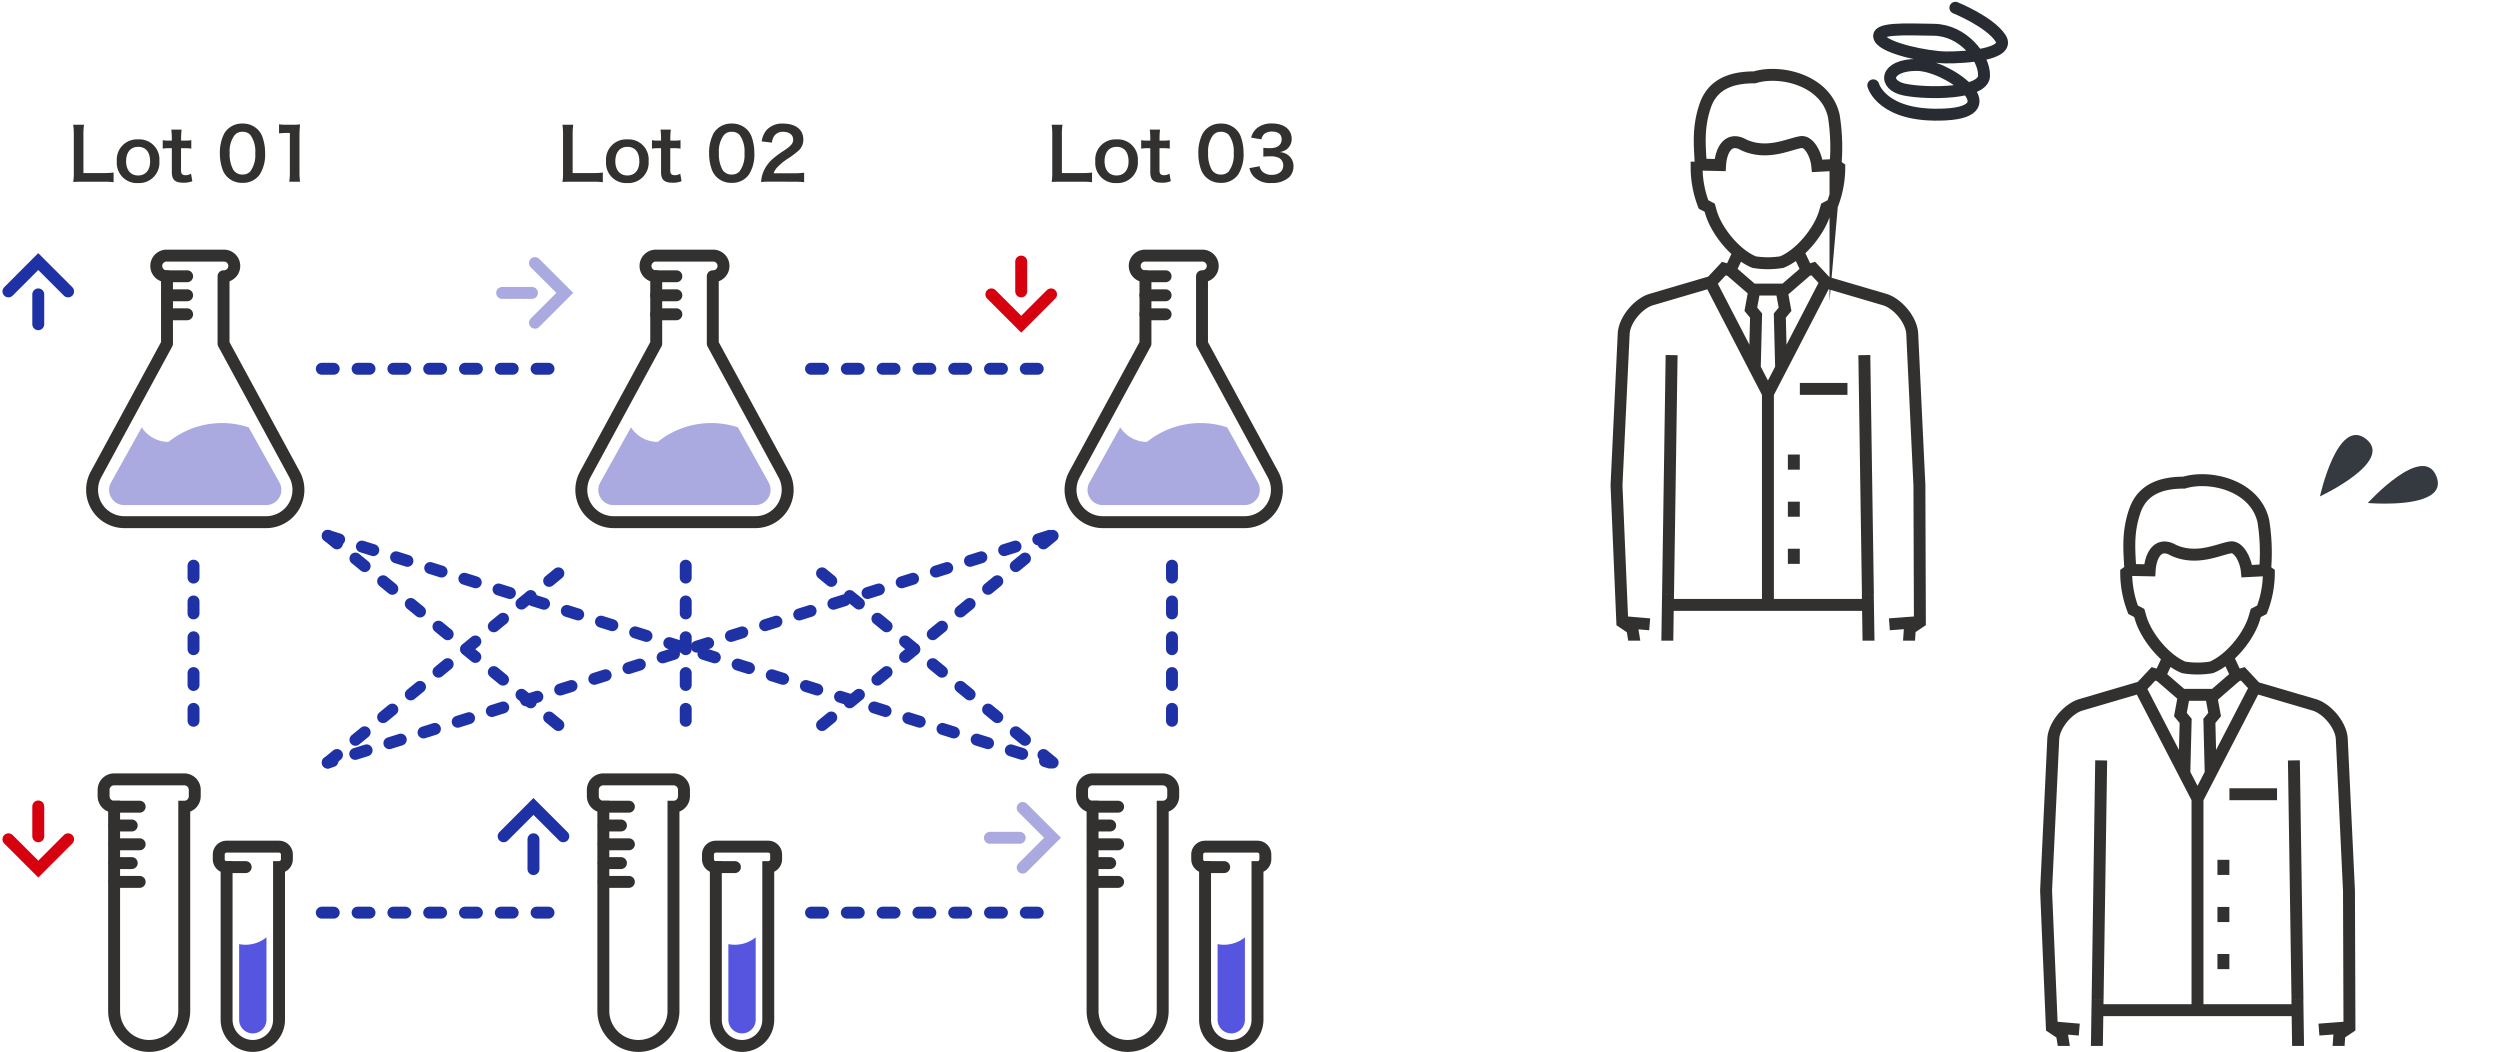 <svg xmlns="http://www.w3.org/2000/svg" xmlns:xlink="http://www.w3.org/1999/xlink" width="419.027" height="176.312" viewBox="0 0 419.027 176.312">
  <defs>
    <clipPath id="clip-path">
      <rect id="長方形_2175" data-name="長方形 2175" width="100" height="100" transform="translate(-0.459 0.182)" fill="#fff" stroke="#707070" stroke-width="1"/>
    </clipPath>
  </defs>
  <g id="グループ_3042" data-name="グループ 3042" transform="translate(-174.564 -4247.688)">
    <g id="結果" transform="translate(189.979 4290.531)">
      <path id="パス_3425" data-name="パス 3425" d="M1320.185,95.966a2.512,2.512,0,0,0,2.194,1.248h23.765a2.553,2.553,0,0,0,2.244-3.771l-5.164-9.259a14.3,14.3,0,0,0-13.444,2.437,5.337,5.337,0,0,1-4.482-2.437l-5.163,9.26a2.51,2.51,0,0,0,.049,2.523" transform="translate(-1316.953 -55.398)" fill="#aaaae0"/>
      <path id="パス_3426" data-name="パス 3426" d="M1345.774,40.5l-11.9-21.924V7.281h.066a1.731,1.731,0,0,0,0-3.463h-9.611a1.731,1.731,0,1,0,0,3.463h.066V18.571l-11.9,21.924a5.418,5.418,0,0,0,4.761,8h23.765A5.419,5.419,0,0,0,1345.774,40.5Z" transform="translate(-1311.82 -3.818)" fill="none" stroke="#323130" stroke-linejoin="round" stroke-width="2"/>
      <line id="線_1184" data-name="線 1184" x2="3.383" transform="translate(12.569 3.462)" fill="none" stroke="#323130" stroke-linecap="round" stroke-linejoin="round" stroke-width="2"/>
      <line id="線_1185" data-name="線 1185" x2="3.383" transform="translate(12.569 6.649)" fill="none" stroke="#323130" stroke-linecap="round" stroke-linejoin="round" stroke-width="2"/>
      <line id="線_1186" data-name="線 1186" x2="3.383" transform="translate(12.569 9.835)" fill="none" stroke="#323130" stroke-linecap="round" stroke-linejoin="round" stroke-width="2"/>
    </g>
    <g id="結果-2" data-name="結果" transform="translate(271.979 4290.531)">
      <path id="パス_3425-2" data-name="パス 3425" d="M1320.185,95.966a2.512,2.512,0,0,0,2.194,1.248h23.765a2.553,2.553,0,0,0,2.244-3.771l-5.164-9.259a14.3,14.3,0,0,0-13.444,2.437,5.337,5.337,0,0,1-4.482-2.437l-5.163,9.26a2.51,2.51,0,0,0,.049,2.523" transform="translate(-1316.953 -55.398)" fill="#aaaae0"/>
      <path id="パス_3426-2" data-name="パス 3426" d="M1345.774,40.5l-11.9-21.924V7.281h.066a1.731,1.731,0,0,0,0-3.463h-9.611a1.731,1.731,0,1,0,0,3.463h.066V18.571l-11.9,21.924a5.418,5.418,0,0,0,4.761,8h23.765A5.419,5.419,0,0,0,1345.774,40.5Z" transform="translate(-1311.82 -3.818)" fill="none" stroke="#323130" stroke-linejoin="round" stroke-width="2"/>
      <line id="線_1184-2" data-name="線 1184" x2="3.383" transform="translate(12.569 3.462)" fill="none" stroke="#323130" stroke-linecap="round" stroke-linejoin="round" stroke-width="2"/>
      <line id="線_1185-2" data-name="線 1185" x2="3.383" transform="translate(12.569 6.649)" fill="none" stroke="#323130" stroke-linecap="round" stroke-linejoin="round" stroke-width="2"/>
      <line id="線_1186-2" data-name="線 1186" x2="3.383" transform="translate(12.569 9.835)" fill="none" stroke="#323130" stroke-linecap="round" stroke-linejoin="round" stroke-width="2"/>
    </g>
    <g id="結果-3" data-name="結果" transform="translate(353.979 4290.531)">
      <path id="パス_3425-3" data-name="パス 3425" d="M1320.185,95.966a2.512,2.512,0,0,0,2.194,1.248h23.765a2.553,2.553,0,0,0,2.244-3.771l-5.164-9.259a14.3,14.3,0,0,0-13.444,2.437,5.337,5.337,0,0,1-4.482-2.437l-5.163,9.26a2.51,2.51,0,0,0,.049,2.523" transform="translate(-1316.953 -55.398)" fill="#aaaae0"/>
      <path id="パス_3426-3" data-name="パス 3426" d="M1345.774,40.5l-11.9-21.924V7.281h.066a1.731,1.731,0,0,0,0-3.463h-9.611a1.731,1.731,0,1,0,0,3.463h.066V18.571l-11.9,21.924a5.418,5.418,0,0,0,4.761,8h23.765A5.419,5.419,0,0,0,1345.774,40.5Z" transform="translate(-1311.82 -3.818)" fill="none" stroke="#323130" stroke-linejoin="round" stroke-width="2"/>
      <line id="線_1184-3" data-name="線 1184" x2="3.383" transform="translate(12.569 3.462)" fill="none" stroke="#323130" stroke-linecap="round" stroke-linejoin="round" stroke-width="2"/>
      <line id="線_1185-3" data-name="線 1185" x2="3.383" transform="translate(12.569 6.649)" fill="none" stroke="#323130" stroke-linecap="round" stroke-linejoin="round" stroke-width="2"/>
      <line id="線_1186-3" data-name="線 1186" x2="3.383" transform="translate(12.569 9.835)" fill="none" stroke="#323130" stroke-linecap="round" stroke-linejoin="round" stroke-width="2"/>
    </g>
    <g id="グループ_3000" data-name="グループ 3000" transform="translate(191.928 4378.318)">
      <line id="線_1332" data-name="線 1332" x2="4.226" transform="translate(1.82 17.183)" fill="none" stroke="#323130" stroke-linecap="round" stroke-miterlimit="10" stroke-width="2"/>
      <line id="線_1333" data-name="線 1333" x2="2.896" transform="translate(1.82 14.033)" fill="none" stroke="#323130" stroke-linecap="round" stroke-miterlimit="10" stroke-width="2"/>
      <line id="線_1334" data-name="線 1334" x2="4.226" transform="translate(1.82 10.883)" fill="none" stroke="#323130" stroke-linecap="round" stroke-miterlimit="10" stroke-width="2"/>
      <line id="線_1335" data-name="線 1335" x2="4.226" transform="translate(1.82 4.583)" fill="none" stroke="#323130" stroke-linecap="round" stroke-miterlimit="10" stroke-width="2"/>
      <line id="線_1336" data-name="線 1336" x2="2.896" transform="translate(1.82 7.733)" fill="none" stroke="#323130" stroke-linecap="round" stroke-miterlimit="10" stroke-width="2"/>
      <path id="パス_3720" data-name="パス 3720" d="M17.983,559.652v1.061a1.762,1.762,0,0,0,1.762,1.762v34.219a5.878,5.878,0,1,0,11.756,0V562.475a1.762,1.762,0,0,0,1.762-1.762v-1.061A1.762,1.762,0,0,0,31.5,557.89H19.745A1.762,1.762,0,0,0,17.983,559.652Z" transform="translate(-17.983 -557.89)" fill="none" stroke="#323130" stroke-linecap="round" stroke-miterlimit="10" stroke-width="2"/>
      <line id="線_1337" data-name="線 1337" x2="3.16" transform="translate(20.658 14.705)" fill="none" stroke="#323130" stroke-linecap="round" stroke-miterlimit="10" stroke-width="2"/>
      <path id="パス_3721" data-name="パス 3721" d="M73,591.364v.793a1.317,1.317,0,0,0,1.317,1.317v25.58a4.394,4.394,0,1,0,8.788,0v-25.58a1.317,1.317,0,0,0,1.317-1.317v-.793a1.317,1.317,0,0,0-1.317-1.317H74.314A1.317,1.317,0,0,0,73,591.364Z" transform="translate(-53.7 -578.767)" fill="none" stroke="#323130" stroke-linecap="round" stroke-miterlimit="10" stroke-width="2"/>
      <path id="パス_3722" data-name="パス 3722" d="M82.753,634.519V647.19a2.289,2.289,0,1,0,4.579,0V633.383a5.584,5.584,0,0,1-4.579,1.136" transform="translate(-60.034 -606.903)" fill="#5555e0"/>
    </g>
    <g id="グループ_3004" data-name="グループ 3004" transform="translate(273.928 4378.318)">
      <line id="線_1332-2" data-name="線 1332" x2="4.226" transform="translate(1.82 17.183)" fill="none" stroke="#323130" stroke-linecap="round" stroke-miterlimit="10" stroke-width="2"/>
      <line id="線_1333-2" data-name="線 1333" x2="2.896" transform="translate(1.82 14.033)" fill="none" stroke="#323130" stroke-linecap="round" stroke-miterlimit="10" stroke-width="2"/>
      <line id="線_1334-2" data-name="線 1334" x2="4.226" transform="translate(1.82 10.883)" fill="none" stroke="#323130" stroke-linecap="round" stroke-miterlimit="10" stroke-width="2"/>
      <line id="線_1335-2" data-name="線 1335" x2="4.226" transform="translate(1.82 4.583)" fill="none" stroke="#323130" stroke-linecap="round" stroke-miterlimit="10" stroke-width="2"/>
      <line id="線_1336-2" data-name="線 1336" x2="2.896" transform="translate(1.82 7.733)" fill="none" stroke="#323130" stroke-linecap="round" stroke-miterlimit="10" stroke-width="2"/>
      <path id="パス_3720-2" data-name="パス 3720" d="M17.983,559.652v1.061a1.762,1.762,0,0,0,1.762,1.762v34.219a5.878,5.878,0,1,0,11.756,0V562.475a1.762,1.762,0,0,0,1.762-1.762v-1.061A1.762,1.762,0,0,0,31.5,557.89H19.745A1.762,1.762,0,0,0,17.983,559.652Z" transform="translate(-17.983 -557.89)" fill="none" stroke="#323130" stroke-linecap="round" stroke-miterlimit="10" stroke-width="2"/>
      <line id="線_1337-2" data-name="線 1337" x2="3.16" transform="translate(20.658 14.705)" fill="none" stroke="#323130" stroke-linecap="round" stroke-miterlimit="10" stroke-width="2"/>
      <path id="パス_3721-2" data-name="パス 3721" d="M73,591.364v.793a1.317,1.317,0,0,0,1.317,1.317v25.58a4.394,4.394,0,1,0,8.788,0v-25.58a1.317,1.317,0,0,0,1.317-1.317v-.793a1.317,1.317,0,0,0-1.317-1.317H74.314A1.317,1.317,0,0,0,73,591.364Z" transform="translate(-53.7 -578.767)" fill="none" stroke="#323130" stroke-linecap="round" stroke-miterlimit="10" stroke-width="2"/>
      <path id="パス_3722-2" data-name="パス 3722" d="M82.753,634.519V647.19a2.289,2.289,0,1,0,4.579,0V633.383a5.584,5.584,0,0,1-4.579,1.136" transform="translate(-60.034 -606.903)" fill="#5555e0"/>
    </g>
    <g id="グループ_3005" data-name="グループ 3005" transform="translate(355.928 4378.318)">
      <line id="線_1332-3" data-name="線 1332" x2="4.226" transform="translate(1.82 17.183)" fill="none" stroke="#323130" stroke-linecap="round" stroke-miterlimit="10" stroke-width="2"/>
      <line id="線_1333-3" data-name="線 1333" x2="2.896" transform="translate(1.82 14.033)" fill="none" stroke="#323130" stroke-linecap="round" stroke-miterlimit="10" stroke-width="2"/>
      <line id="線_1334-3" data-name="線 1334" x2="4.226" transform="translate(1.82 10.883)" fill="none" stroke="#323130" stroke-linecap="round" stroke-miterlimit="10" stroke-width="2"/>
      <line id="線_1335-3" data-name="線 1335" x2="4.226" transform="translate(1.82 4.583)" fill="none" stroke="#323130" stroke-linecap="round" stroke-miterlimit="10" stroke-width="2"/>
      <line id="線_1336-3" data-name="線 1336" x2="2.896" transform="translate(1.82 7.733)" fill="none" stroke="#323130" stroke-linecap="round" stroke-miterlimit="10" stroke-width="2"/>
      <path id="パス_3720-3" data-name="パス 3720" d="M17.983,559.652v1.061a1.762,1.762,0,0,0,1.762,1.762v34.219a5.878,5.878,0,1,0,11.756,0V562.475a1.762,1.762,0,0,0,1.762-1.762v-1.061A1.762,1.762,0,0,0,31.5,557.89H19.745A1.762,1.762,0,0,0,17.983,559.652Z" transform="translate(-17.983 -557.89)" fill="none" stroke="#323130" stroke-linecap="round" stroke-miterlimit="10" stroke-width="2"/>
      <line id="線_1337-3" data-name="線 1337" x2="3.16" transform="translate(20.658 14.705)" fill="none" stroke="#323130" stroke-linecap="round" stroke-miterlimit="10" stroke-width="2"/>
      <path id="パス_3721-3" data-name="パス 3721" d="M73,591.364v.793a1.317,1.317,0,0,0,1.317,1.317v25.58a4.394,4.394,0,1,0,8.788,0v-25.58a1.317,1.317,0,0,0,1.317-1.317v-.793a1.317,1.317,0,0,0-1.317-1.317H74.314A1.317,1.317,0,0,0,73,591.364Z" transform="translate(-53.7 -578.767)" fill="none" stroke="#323130" stroke-linecap="round" stroke-miterlimit="10" stroke-width="2"/>
      <path id="パス_3722-3" data-name="パス 3722" d="M82.753,634.519V647.19a2.289,2.289,0,1,0,4.579,0V633.383a5.584,5.584,0,0,1-4.579,1.136" transform="translate(-60.034 -606.903)" fill="#5555e0"/>
    </g>
    <path id="パス_10242" data-name="パス 10242" d="M-13.392-1.392a12.664,12.664,0,0,1-1.7.084h-3.36V-7.644a10.942,10.942,0,0,1,.1-1.764h-1.812a11.7,11.7,0,0,1,.1,1.776V-1.4a9.521,9.521,0,0,1-.1,1.584c.432-.024.852-.036,1.524-.036H-15.1a11.649,11.649,0,0,1,1.7.084ZM-9.264.372a3.4,3.4,0,0,0,3.54-3.684A3.356,3.356,0,0,0-9.276-6.948a3.381,3.381,0,0,0-3.576,3.66A3.378,3.378,0,0,0-9.264.372ZM-9.276-5.7c1.272,0,2,.888,2,2.436C-7.272-1.8-8.04-.9-9.288-.9S-11.3-1.812-11.3-3.288C-11.3-4.788-10.536-5.7-9.276-5.7ZM-3.72-8.592a13.812,13.812,0,0,1,.084,1.476v.372H-4.08a5.512,5.512,0,0,1-1.08-.072V-5.4a6.06,6.06,0,0,1,1.068-.072h.456V-1.44C-3.636-.18-3.084.312-1.7.312A3.755,3.755,0,0,0-.2.06L-.42-1.212A1.587,1.587,0,0,1-1.3-.948c-.576,0-.792-.216-.792-.8v-3.72h.54A6.616,6.616,0,0,1-.372-5.4V-6.816a6.894,6.894,0,0,1-1.212.072h-.5v-.372A13.272,13.272,0,0,1-2-8.592ZM8.2.336A3.406,3.406,0,0,0,11.112-1.08,6.3,6.3,0,0,0,12-4.632a8.07,8.07,0,0,0-.468-2.784,3.362,3.362,0,0,0-.792-1.212A3.486,3.486,0,0,0,8.208-9.6a3.412,3.412,0,0,0-3.06,1.668,7.066,7.066,0,0,0-.732,3.324,8.031,8.031,0,0,0,.468,2.76A3.362,3.362,0,0,0,5.676-.636,3.457,3.457,0,0,0,8.2.336Zm.012-1.392a1.758,1.758,0,0,1-1.536-.78A5.4,5.4,0,0,1,6.06-4.692a4.478,4.478,0,0,1,.792-2.916A1.614,1.614,0,0,1,8.2-8.22a1.734,1.734,0,0,1,1.308.5,4.654,4.654,0,0,1,.84,3.072A4.624,4.624,0,0,1,9.5-1.56,1.744,1.744,0,0,1,8.208-1.056Zm9.648,1.2a10.059,10.059,0,0,1-.1-1.56V-7.488a18.081,18.081,0,0,1,.1-1.98,8.727,8.727,0,0,1-1.224.06h-1.1a6.669,6.669,0,0,1-1.2-.072v1.524a10.672,10.672,0,0,1,1.236-.072h.576v6.612a9.96,9.96,0,0,1-.1,1.56Z" transform="translate(207 4278)" fill="#323130"/>
    <path id="パス_10241" data-name="パス 10241" d="M-13.392-1.392a12.664,12.664,0,0,1-1.7.084h-3.36V-7.644a10.942,10.942,0,0,1,.1-1.764h-1.812a11.7,11.7,0,0,1,.1,1.776V-1.4a9.521,9.521,0,0,1-.1,1.584c.432-.024.852-.036,1.524-.036H-15.1a11.649,11.649,0,0,1,1.7.084ZM-9.264.372a3.4,3.4,0,0,0,3.54-3.684A3.356,3.356,0,0,0-9.276-6.948a3.381,3.381,0,0,0-3.576,3.66A3.378,3.378,0,0,0-9.264.372ZM-9.276-5.7c1.272,0,2,.888,2,2.436C-7.272-1.8-8.04-.9-9.288-.9S-11.3-1.812-11.3-3.288C-11.3-4.788-10.536-5.7-9.276-5.7ZM-3.72-8.592a13.812,13.812,0,0,1,.084,1.476v.372H-4.08a5.512,5.512,0,0,1-1.08-.072V-5.4a6.06,6.06,0,0,1,1.068-.072h.456V-1.44C-3.636-.18-3.084.312-1.7.312A3.755,3.755,0,0,0-.2.06L-.42-1.212A1.587,1.587,0,0,1-1.3-.948c-.576,0-.792-.216-.792-.8v-3.72h.54A6.616,6.616,0,0,1-.372-5.4V-6.816a6.894,6.894,0,0,1-1.212.072h-.5v-.372A13.272,13.272,0,0,1-2-8.592ZM8.2.336A3.406,3.406,0,0,0,11.112-1.08,6.3,6.3,0,0,0,12-4.632a8.07,8.07,0,0,0-.468-2.784,3.362,3.362,0,0,0-.792-1.212A3.486,3.486,0,0,0,8.208-9.6a3.412,3.412,0,0,0-3.06,1.668,7.066,7.066,0,0,0-.732,3.324,8.031,8.031,0,0,0,.468,2.76A3.362,3.362,0,0,0,5.676-.636,3.457,3.457,0,0,0,8.2.336Zm.012-1.392a1.758,1.758,0,0,1-1.536-.78A5.4,5.4,0,0,1,6.06-4.692a4.478,4.478,0,0,1,.792-2.916A1.614,1.614,0,0,1,8.2-8.22a1.734,1.734,0,0,1,1.308.5,4.654,4.654,0,0,1,.84,3.072A4.624,4.624,0,0,1,9.5-1.56,1.744,1.744,0,0,1,8.208-1.056Zm10.32,1.2c.768,0,1.248.024,1.812.072V-1.368a12.608,12.608,0,0,1-1.752.1h-3.36a2.893,2.893,0,0,1,.684-1.08,10.5,10.5,0,0,1,1.428-1.2,15.023,15.023,0,0,0,2.016-1.476,2.436,2.436,0,0,0,.852-1.92c0-1.644-1.3-2.652-3.4-2.652a3.489,3.489,0,0,0-2.748,1.068,3.6,3.6,0,0,0-.828,1.92l1.716.2a2.281,2.281,0,0,1,.372-1.1,1.7,1.7,0,0,1,1.524-.708c1.02,0,1.656.5,1.656,1.32,0,.612-.336,1.008-1.44,1.764a16.525,16.525,0,0,0-1.98,1.452A5.922,5.922,0,0,0,13.44-1.332,6.132,6.132,0,0,0,13.128.2a11.059,11.059,0,0,1,1.548-.06Z" transform="translate(289 4278)" fill="#323130"/>
    <path id="パス_10240" data-name="パス 10240" d="M-13.392-1.392a12.664,12.664,0,0,1-1.7.084h-3.36V-7.644a10.942,10.942,0,0,1,.1-1.764h-1.812a11.7,11.7,0,0,1,.1,1.776V-1.4a9.521,9.521,0,0,1-.1,1.584c.432-.024.852-.036,1.524-.036H-15.1a11.649,11.649,0,0,1,1.7.084ZM-9.264.372a3.4,3.4,0,0,0,3.54-3.684A3.356,3.356,0,0,0-9.276-6.948a3.381,3.381,0,0,0-3.576,3.66A3.378,3.378,0,0,0-9.264.372ZM-9.276-5.7c1.272,0,2,.888,2,2.436C-7.272-1.8-8.04-.9-9.288-.9S-11.3-1.812-11.3-3.288C-11.3-4.788-10.536-5.7-9.276-5.7ZM-3.72-8.592a13.812,13.812,0,0,1,.084,1.476v.372H-4.08a5.512,5.512,0,0,1-1.08-.072V-5.4a6.06,6.06,0,0,1,1.068-.072h.456V-1.44C-3.636-.18-3.084.312-1.7.312A3.755,3.755,0,0,0-.2.06L-.42-1.212A1.587,1.587,0,0,1-1.3-.948c-.576,0-.792-.216-.792-.8v-3.72h.54A6.616,6.616,0,0,1-.372-5.4V-6.816a6.894,6.894,0,0,1-1.212.072h-.5v-.372A13.272,13.272,0,0,1-2-8.592ZM8.2.336A3.406,3.406,0,0,0,11.112-1.08,6.3,6.3,0,0,0,12-4.632a8.07,8.07,0,0,0-.468-2.784,3.362,3.362,0,0,0-.792-1.212A3.486,3.486,0,0,0,8.208-9.6a3.412,3.412,0,0,0-3.06,1.668,7.066,7.066,0,0,0-.732,3.324,8.031,8.031,0,0,0,.468,2.76A3.362,3.362,0,0,0,5.676-.636,3.457,3.457,0,0,0,8.2.336Zm.012-1.392a1.758,1.758,0,0,1-1.536-.78A5.4,5.4,0,0,1,6.06-4.692a4.478,4.478,0,0,1,.792-2.916A1.614,1.614,0,0,1,8.2-8.22a1.734,1.734,0,0,1,1.308.5,4.654,4.654,0,0,1,.84,3.072A4.624,4.624,0,0,1,9.5-1.56,1.744,1.744,0,0,1,8.208-1.056Zm4.764-1.068A3.169,3.169,0,0,0,13.644-.78,3.748,3.748,0,0,0,16.692.36a4.144,4.144,0,0,0,2.952-.972,2.541,2.541,0,0,0,.72-1.752,2.305,2.305,0,0,0-.576-1.656,2.525,2.525,0,0,0-1.716-.8,2.962,2.962,0,0,0,1.164-.468,2.188,2.188,0,0,0,.828-1.764c0-1.56-1.3-2.568-3.3-2.568a3.9,3.9,0,0,0-2.352.66,2.982,2.982,0,0,0-1.14,1.716l1.716.288a1.763,1.763,0,0,1,.5-.924A2,2,0,0,1,16.8-8.256c1.02,0,1.584.468,1.584,1.3,0,.924-.708,1.476-1.908,1.476a8.227,8.227,0,0,1-1.164-.06v1.488a10.247,10.247,0,0,1,1.284-.06,3.109,3.109,0,0,1,1.38.288,1.4,1.4,0,0,1,.672,1.26c0,.948-.756,1.56-1.944,1.56a2.266,2.266,0,0,1-1.452-.468,1.559,1.559,0,0,1-.564-.984Z" transform="translate(371 4278)" fill="#323130"/>
    <g id="グループ_3006" data-name="グループ 3006" transform="translate(0 -53)">
      <line id="線_1338" data-name="線 1338" x2="40" transform="translate(228.5 4362.5)" fill="none" stroke="#1e32a5" stroke-linecap="round" stroke-width="2" stroke-dasharray="2 4"/>
      <line id="線_1341" data-name="線 1341" x2="40" transform="translate(310.5 4362.5)" fill="none" stroke="#1e32a5" stroke-linecap="round" stroke-width="2" stroke-dasharray="2 4"/>
      <line id="線_1339" data-name="線 1339" x2="40" transform="translate(228.5 4453.659)" fill="none" stroke="#1e32a5" stroke-linecap="round" stroke-width="2" stroke-dasharray="2 4"/>
      <line id="線_1340" data-name="線 1340" x2="40" transform="translate(310.5 4453.659)" fill="none" stroke="#1e32a5" stroke-linecap="round" stroke-width="2" stroke-dasharray="2 4"/>
      <line id="線_1342" data-name="線 1342" y2="27" transform="translate(289.5 4395.5)" fill="none" stroke="#1e32a5" stroke-linecap="round" stroke-width="2" stroke-dasharray="2 4"/>
      <line id="線_1344" data-name="線 1344" y2="27" transform="translate(371 4395.5)" fill="none" stroke="#1e32a5" stroke-linecap="round" stroke-width="2" stroke-dasharray="2 4"/>
      <line id="線_1343" data-name="線 1343" y2="27" transform="translate(207 4395.5)" fill="none" stroke="#1e32a5" stroke-linecap="round" stroke-width="2" stroke-dasharray="2 4"/>
      <line id="線_1345" data-name="線 1345" x2="121" y2="38" transform="translate(229.5 4390.5)" fill="none" stroke="#1e32a5" stroke-linecap="round" stroke-width="2" stroke-dasharray="2 4"/>
      <line id="線_1346" data-name="線 1346" x1="121" y2="38" transform="translate(229.5 4390.5)" fill="none" stroke="#1e32a5" stroke-linecap="round" stroke-width="2" stroke-dasharray="2 4"/>
      <line id="線_1347" data-name="線 1347" x2="39" y2="32" transform="translate(229.5 4390.5)" fill="none" stroke="#1e32a5" stroke-linecap="round" stroke-width="2" stroke-dasharray="2 4"/>
      <line id="線_1348" data-name="線 1348" x1="39" y2="32" transform="translate(312 4390.5)" fill="none" stroke="#1e32a5" stroke-linecap="round" stroke-width="2" stroke-dasharray="2 4"/>
      <line id="線_1349" data-name="線 1349" y1="32" x2="39" transform="translate(229.5 4396.5)" fill="none" stroke="#1e32a5" stroke-linecap="round" stroke-width="2" stroke-dasharray="2 4"/>
      <line id="線_1350" data-name="線 1350" x1="39" y1="32" transform="translate(312 4396.5)" fill="none" stroke="#1e32a5" stroke-linecap="round" stroke-width="2" stroke-dasharray="2 4"/>
    </g>
    <g id="グループ_3008" data-name="グループ 3008" transform="translate(-237.727 -123.469)">
      <path id="パス_3726" data-name="パス 3726" d="M10,0,5.005,5,0,0" transform="translate(423.705 4420.001) rotate(180)" fill="none" stroke="#1e32a5" stroke-linecap="round" stroke-width="2"/>
      <line id="線_1351" data-name="線 1351" y2="5" transform="translate(418.705 4420.5)" fill="none" stroke="#1e32a5" stroke-linecap="round" stroke-width="2"/>
    </g>
    <g id="グループ_3012" data-name="グループ 3012" transform="translate(764.434 8717.031) rotate(180)">
      <path id="パス_3726-2" data-name="パス 3726" d="M10,0,5.005,5,0,0" transform="translate(423.705 4420.001) rotate(180)" fill="none" stroke="#d7000f" stroke-linecap="round" stroke-width="2"/>
      <line id="線_1351-2" data-name="線 1351" y2="5" transform="translate(418.705 4420.5)" fill="none" stroke="#d7000f" stroke-linecap="round" stroke-width="2"/>
    </g>
    <g id="グループ_3010" data-name="グループ 3010" transform="translate(4684.229 3878.076) rotate(90)">
      <path id="パス_3726-3" data-name="パス 3726" d="M10,0,5.005,5,0,0" transform="translate(423.705 4420.001) rotate(180)" fill="none" stroke="#aaaae0" stroke-linecap="round" stroke-width="2"/>
      <line id="線_1351-3" data-name="線 1351" y2="5" transform="translate(418.705 4420.5)" fill="none" stroke="#aaaae0" stroke-linecap="round" stroke-width="2"/>
    </g>
    <g id="グループ_3009" data-name="グループ 3009" transform="translate(599.684 8808.361) rotate(180)">
      <path id="パス_3726-4" data-name="パス 3726" d="M10,0,5.005,5,0,0" transform="translate(423.705 4420.001) rotate(180)" fill="none" stroke="#d7000f" stroke-linecap="round" stroke-width="2"/>
      <line id="線_1351-4" data-name="線 1351" y2="5" transform="translate(418.705 4420.5)" fill="none" stroke="#d7000f" stroke-linecap="round" stroke-width="2"/>
    </g>
    <g id="グループ_3013" data-name="グループ 3013" transform="translate(4765.979 3969.406) rotate(90)">
      <path id="パス_3726-5" data-name="パス 3726" d="M10,0,5.005,5,0,0" transform="translate(423.705 4420.001) rotate(180)" fill="none" stroke="#aaaae0" stroke-linecap="round" stroke-width="2"/>
      <line id="線_1351-5" data-name="線 1351" y2="5" transform="translate(418.705 4420.5)" fill="none" stroke="#aaaae0" stroke-linecap="round" stroke-width="2"/>
    </g>
    <g id="グループ_3011" data-name="グループ 3011" transform="translate(-154.727 -32.141)">
      <path id="パス_3726-6" data-name="パス 3726" d="M10,0,5.005,5,0,0" transform="translate(423.705 4420.001) rotate(180)" fill="none" stroke="#1e32a5" stroke-linecap="round" stroke-width="2"/>
      <line id="線_1351-6" data-name="線 1351" y2="5" transform="translate(418.705 4420.5)" fill="none" stroke="#1e32a5" stroke-linecap="round" stroke-width="2"/>
    </g>
    <g id="グループ_3039" data-name="グループ 3039" transform="translate(7.051 2291.99)">
      <g id="マスクグループ_21" data-name="マスクグループ 21" transform="translate(415 1962.898)" clip-path="url(#clip-path)">
        <path id="パス_3772" data-name="パス 3772" d="M255.521,48.653l-.6,40.114m32.9-40.114.6,40.114m-33.754,17.051-4.68-4.784-1.053-6.518-1.682-1.131-.968-22.913,1.2-25.3c.055-2.361,2.433-5.172,4.612-5.827l10.109-2.972M247.246,93.386l4.6.389M254.9,90.52h33.535M260.762,16.48l-1.049.753a17.3,17.3,0,0,0,1.158,6.17l1.034.542.218.766c.864,3.015,3.971,7.015,7.221,8.353a14.187,14.187,0,0,0,4.647,0c3.251-1.338,6.358-5.339,7.221-8.353l.222-.766,1.031-.542a17.264,17.264,0,0,0,1.16-6.17l-1.047-.753m.411.3a33.777,33.777,0,0,0-.283-8.211c-1.331-6.016-8.942-7.8-13.283-6.473-3.168.007-6.9.7-8.281,4.791-1.231,3.629-.911,6.553-.731,9.843l3.238.068c.167-2.617,1.451-4.839,3.988-3.366,3.871,1.751,7.456-.115,9.456-.464,1.418-.335,2.659,2.034,2.841,3.969Zm-20.794,19.6,2.086-2.23,1.075.315,1.538-3.288m21.512,57.594.627,41.537m0,0,.453,29.984m-9.386,0-7.176-62.172H270.4l-7.175,62.172m-9.39,0,1.083-71.521m34.411,11.827,5.729-.381.394-5.7,1.682-1.131-.08-22.913-1.2-25.3c-.056-2.361-2.434-5.172-4.612-5.827L281.14,36.377m16,57.009-5.12.389m-10.67-57.4-2.084-2.23-1.075.315-1.538-3.288m1.538,3.288-3.707,3.209h-5.42l-3.707-3.209m11.4,93.911Zm12.028-30.462M273.9,37.515l.633,3.455-.877,1.057.218,8.729m-4.415,0,.22-8.729L268.8,40.97l.633-3.455m2.234,17.573,9.684-18.711m-9.684,18.711L261.98,36.377m9.684,18.711V90.52m5.35-36.2h7.98m-8.988,11v2.533m0,5.361v2.532m0,5.361v2.533" transform="translate(-222.827 3.667)" fill="none" stroke="#323130" stroke-miterlimit="22.926" stroke-width="2"/>
      </g>
      <path id="パス_3769" data-name="パス 3769" d="M361.383,1991.519s1.448,5.457,12.157,4.88.3-8.333-4.953-8.3-5.658,3.416-1.9,4.154,13.185.752,13.265-2.333-3.536-7.638-8.39-7.713-9.967-.351-9.1,1.4,7.986,3.189,11.081,3.235,10.975-.472,9.161-3.235-7.558-5.087-7.558-5.087" transform="translate(120.11 -21.52)" fill="none" stroke="#282b31" stroke-linecap="round" stroke-width="2"/>
    </g>
    <g id="グループ_3040" data-name="グループ 3040" transform="translate(79.051 2359.92)">
      <g id="マスクグループ_21-2" data-name="マスクグループ 21" transform="translate(415 1962.898)" clip-path="url(#clip-path)">
        <path id="パス_3772-2" data-name="パス 3772" d="M255.521,48.653l-.6,40.114m32.9-40.114.6,40.114m-33.754,17.051-4.68-4.784-1.053-6.518-1.682-1.131-.968-22.913,1.2-25.3c.055-2.361,2.433-5.172,4.612-5.827l10.109-2.972M247.246,93.386l4.6.389M254.9,90.52h33.535M260.762,16.48l-1.049.753a17.3,17.3,0,0,0,1.158,6.17l1.034.542.218.766c.864,3.015,3.971,7.015,7.221,8.353a14.187,14.187,0,0,0,4.647,0c3.251-1.338,6.358-5.339,7.221-8.353l.222-.766,1.031-.542a17.264,17.264,0,0,0,1.16-6.17l-1.047-.753m.411.3a33.777,33.777,0,0,0-.283-8.211c-1.331-6.016-8.942-7.8-13.283-6.473-3.168.007-6.9.7-8.281,4.791-1.231,3.629-.911,6.553-.731,9.843l3.238.068c.167-2.617,1.451-4.839,3.988-3.366,3.871,1.751,7.456-.115,9.456-.464,1.418-.335,2.659,2.034,2.841,3.969Zm-20.794,19.6,2.086-2.23,1.075.315,1.538-3.288m21.512,57.594.627,41.537m0,0,.453,29.984m-9.386,0-7.176-62.172H270.4l-7.175,62.172m-9.39,0,1.083-71.521m34.411,11.827,5.729-.381.394-5.7,1.682-1.131-.08-22.913-1.2-25.3c-.056-2.361-2.434-5.172-4.612-5.827L281.14,36.377m16,57.009-5.12.389m-10.67-57.4-2.084-2.23-1.075.315-1.538-3.288m1.538,3.288-3.707,3.209h-5.42l-3.707-3.209m11.4,93.911Zm12.028-30.462M273.9,37.515l.633,3.455-.877,1.057.218,8.729m-4.415,0,.22-8.729L268.8,40.97l.633-3.455m2.234,17.573,9.684-18.711m-9.684,18.711L261.98,36.377m9.684,18.711V90.52m5.35-36.2h7.98m-8.988,11v2.533m0,5.361v2.532m0,5.361v2.533" transform="translate(-222.827 3.667)" fill="none" stroke="#323130" stroke-miterlimit="22.926" stroke-width="2"/>
      </g>
      <path id="合体_5" data-name="合体 5" d="M20087.016,19586.4s9.242-10.145,11.5-4.475c1.588,3.986-4.719,4.582-8.619,4.582C20088.236,19586.51,20087.016,19586.4,20087.016,19586.4Zm-.293-10.73c4.793,3.783-7.723,9.625-7.723,9.625S20081.932,19571.889,20086.723,19575.672Z" transform="translate(-19594.637 -17614.326)" fill="#353940"/>
    </g>
  </g>
</svg>
